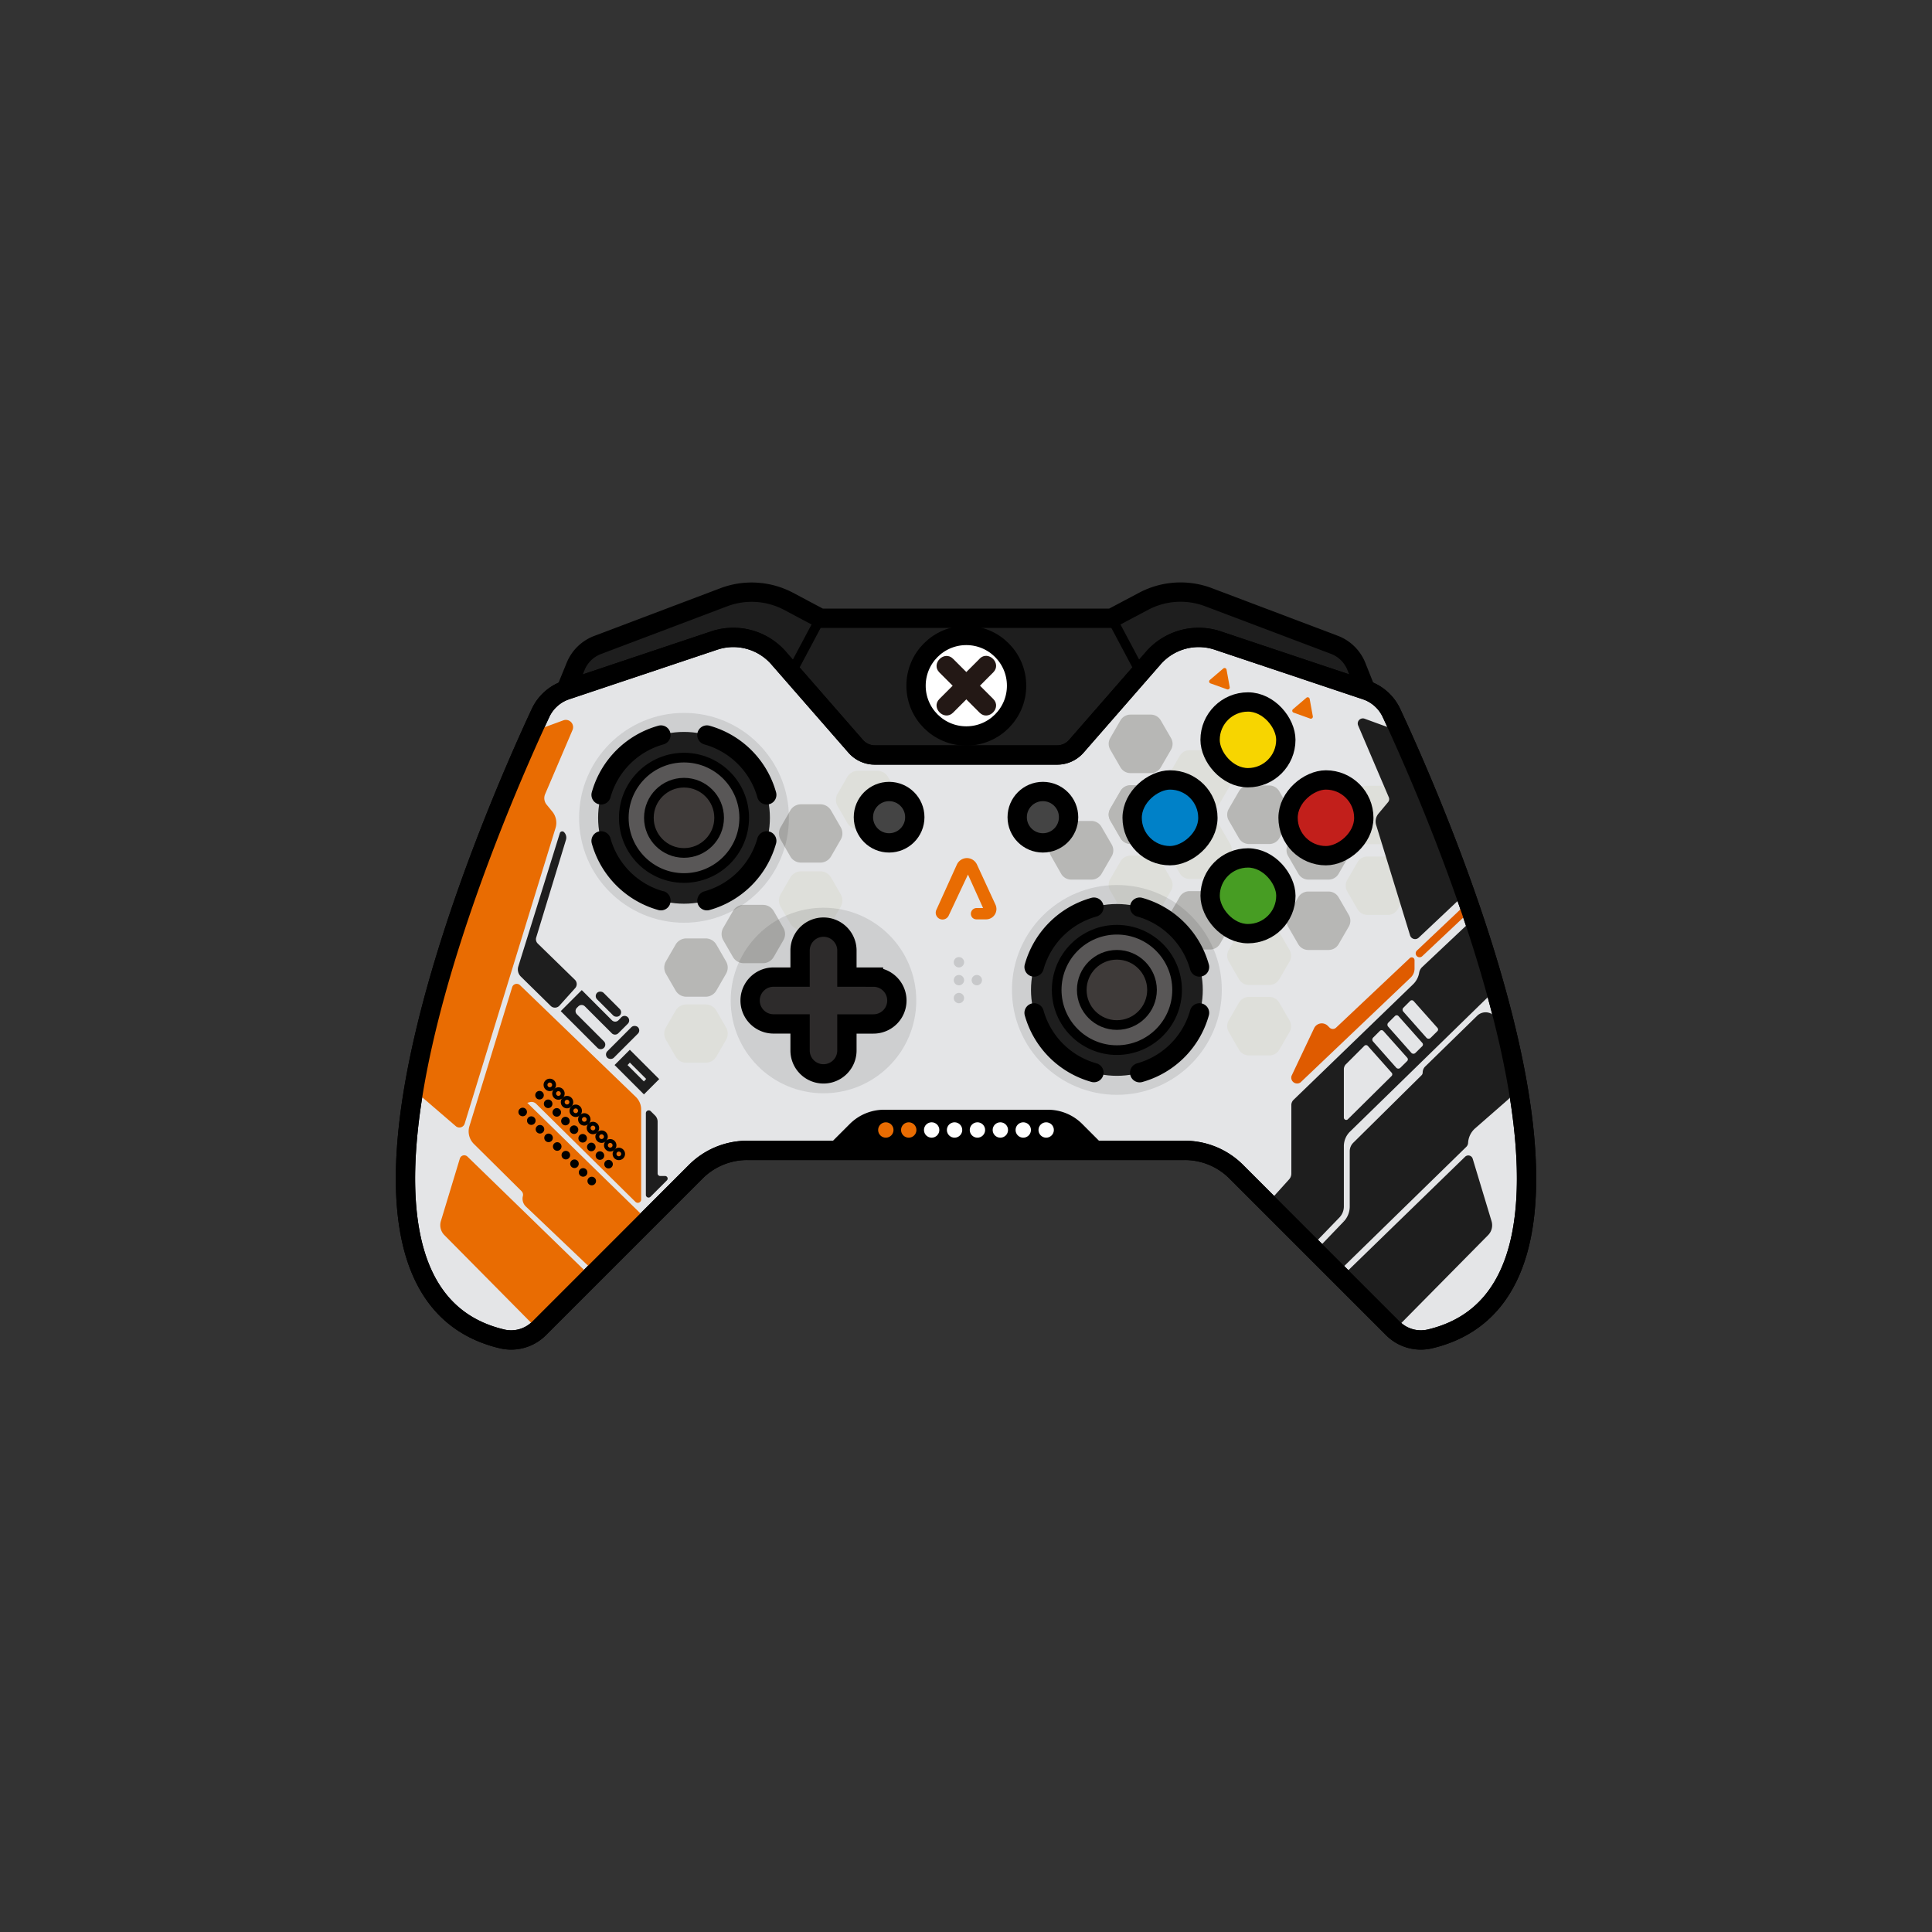 <?xml version="1.0" ?><svg viewBox="0 0 500 500" xmlns="http://www.w3.org/2000/svg"><rect x="0" y="0" width="500" height="500" fill="#333333" stroke="none"/><defs><style>.cls-1,.cls-7{fill:#1e1e1e;}.cls-1,.cls-10,.cls-11,.cls-12,.cls-13,.cls-14,.cls-17,.cls-2,.cls-20,.cls-21,.cls-5,.cls-8,.cls-9{stroke:#000;stroke-miterlimit:10;}.cls-1,.cls-10,.cls-11,.cls-12,.cls-13,.cls-17,.cls-2,.cls-20,.cls-5{stroke-width:5px;}.cls-2,.cls-23{fill:#e4e5e7;}.cls-3{fill:#b7b7b5;}.cls-4{fill:#dedfda;}.cls-5{fill:#444;}.cls-6{opacity:0.1;}.cls-8{fill:#595757;}.cls-14,.cls-8,.cls-9{stroke-width:2.5px;}.cls-9{fill:#3e3a39;}.cls-10{fill:#f7d500;}.cls-11{fill:#c21f1b;}.cls-12{fill:#479d23;}.cls-13{fill:#0081c8;}.cls-14,.cls-17,.cls-21{fill:none;}.cls-15{fill:#fff;}.cls-16{fill:#231815;}.cls-18{fill:#e96c02;}.cls-19{fill:#c7c8ca;}.cls-20{fill:#2d2b2b;}.cls-22{fill:#df5b00;}</style></defs><title/><g data-name="图层 1" id="图层_1"><path class="cls-1" d="M351,172.4a9.93,9.93,0,0,0-5.68-5.53l-32.55-12.31a20.42,20.42,0,0,0-16.71,1L287.68,160H212.32L204,155.58a20.42,20.42,0,0,0-16.71-1l-32.55,12.31A9.93,9.93,0,0,0,149,172.4l-2.53,6.19v34.35h207V178.6Z"/><path class="cls-2" d="M360.11,184.52a11.25,11.25,0,0,0-6.63-5.92l-38.33-12.83a15.56,15.56,0,0,0-16.66,4.52l-19.94,22.85a6.56,6.56,0,0,1-4.94,2.25H226.39a6.56,6.56,0,0,1-4.94-2.25L201.5,170.29a15.56,15.56,0,0,0-16.66-4.52L146.51,178.6a11.25,11.25,0,0,0-6.62,5.92c-11.67,25-66.2,148.77-9.9,162a10.22,10.22,0,0,0,9.54-2.75l40.54-40.54a18.82,18.82,0,0,1,13.31-5.51H306.62a18.82,18.82,0,0,1,13.31,5.51l40.54,40.54a10.22,10.22,0,0,0,9.54,2.75C426.32,333.28,371.79,209.55,360.11,184.52Z"/><path class="cls-3" d="M300.41,186.44l2.65,4.58a3,3,0,0,1,0,3l-2.65,4.58a3,3,0,0,1-2.57,1.48h-5.29a3,3,0,0,1-2.57-1.48L287.33,194a3,3,0,0,1,0-3l2.65-4.58a3,3,0,0,1,2.57-1.48h5.29A3,3,0,0,1,300.41,186.44Z"/><path class="cls-4" d="M315.74,195.62l2.65,4.58a3,3,0,0,1,0,3l-2.65,4.58a3,3,0,0,1-2.57,1.48h-5.29a3,3,0,0,1-2.57-1.48l-2.65-4.58a3,3,0,0,1,0-3l2.65-4.58a3,3,0,0,1,2.57-1.48h5.29A3,3,0,0,1,315.74,195.62Z"/><path class="cls-3" d="M300.41,204.79l2.65,4.58a3,3,0,0,1,0,3l-2.65,4.58a3,3,0,0,1-2.57,1.48h-5.29a3,3,0,0,1-2.57-1.48l-2.65-4.58a3,3,0,0,1,0-3l2.65-4.58a3,3,0,0,1,2.57-1.48h5.29A3,3,0,0,1,300.41,204.79Z"/><path class="cls-3" d="M285.07,214l2.65,4.58a3,3,0,0,1,0,3l-2.65,4.58a3,3,0,0,1-2.57,1.48h-5.29a3,3,0,0,1-2.57-1.48L272,221.52a3,3,0,0,1,0-3l2.65-4.58a3,3,0,0,1,2.57-1.48h5.29A3,3,0,0,1,285.07,214Z"/><path class="cls-4" d="M315.74,213.86l2.65,4.58a3,3,0,0,1,0,3L315.74,226a3,3,0,0,1-2.57,1.48h-5.29a3,3,0,0,1-2.57-1.48l-2.65-4.58a3,3,0,0,1,0-3l2.65-4.58a3,3,0,0,1,2.57-1.48h5.29A3,3,0,0,1,315.74,213.86Z"/><path class="cls-3" d="M331.08,204.79l2.65,4.58a3,3,0,0,1,0,3l-2.65,4.58a3,3,0,0,1-2.57,1.48h-5.29a3,3,0,0,1-2.57-1.48L318,212.34a3,3,0,0,1,0-3l2.65-4.58a3,3,0,0,1,2.57-1.48h5.29A3,3,0,0,1,331.08,204.79Z"/><path class="cls-4" d="M331.08,223l2.65,4.58a3,3,0,0,1,0,3l-2.65,4.58a3,3,0,0,1-2.57,1.48h-5.29a3,3,0,0,1-2.57-1.48L318,230.58a3,3,0,0,1,0-3l2.65-4.58a3,3,0,0,1,2.57-1.48h5.29A3,3,0,0,1,331.08,223Z"/><path class="cls-4" d="M331.08,241.27l2.65,4.58a3,3,0,0,1,0,3l-2.65,4.58a3,3,0,0,1-2.57,1.48h-5.29a3,3,0,0,1-2.57-1.48L318,248.82a3,3,0,0,1,0-3l2.65-4.58a3,3,0,0,1,2.57-1.48h5.29A3,3,0,0,1,331.08,241.27Z"/><path class="cls-4" d="M331.08,259.51l2.65,4.58a3,3,0,0,1,0,3l-2.65,4.58a3,3,0,0,1-2.57,1.48h-5.29a3,3,0,0,1-2.57-1.48L318,267.06a3,3,0,0,1,0-3l2.65-4.58a3,3,0,0,1,2.57-1.48h5.29A3,3,0,0,1,331.08,259.51Z"/><path class="cls-3" d="M346.42,214l2.65,4.58a3,3,0,0,1,0,3l-2.65,4.58a3,3,0,0,1-2.57,1.48h-5.29A3,3,0,0,1,336,226.1l-2.65-4.58a3,3,0,0,1,0-3L336,214a3,3,0,0,1,2.57-1.48h5.29A3,3,0,0,1,346.42,214Z"/><path class="cls-3" d="M346.42,232.21l2.65,4.58a3,3,0,0,1,0,3l-2.65,4.58a3,3,0,0,1-2.57,1.48h-5.29a3,3,0,0,1-2.57-1.48l-2.65-4.58a3,3,0,0,1,0-3l2.65-4.58a3,3,0,0,1,2.57-1.48h5.29A3,3,0,0,1,346.42,232.21Z"/><path class="cls-4" d="M361.75,223.14l2.65,4.58a3,3,0,0,1,0,3l-2.65,4.58a3,3,0,0,1-2.57,1.48h-5.29a3,3,0,0,1-2.57-1.48l-2.65-4.58a3,3,0,0,1,0-3l2.65-4.58a3,3,0,0,1,2.57-1.48h5.29A3,3,0,0,1,361.75,223.14Z"/><path class="cls-4" d="M361.75,204.9l2.65,4.58a3,3,0,0,1,0,3L361.75,217a3,3,0,0,1-2.57,1.48h-5.29a3,3,0,0,1-2.57-1.48l-2.65-4.58a3,3,0,0,1,0-3l2.65-4.58a3,3,0,0,1,2.57-1.48h5.29A3,3,0,0,1,361.75,204.9Z"/><path class="cls-3" d="M300.41,204.68l2.65,4.58a3,3,0,0,1,0,3l-2.65,4.58a3,3,0,0,1-2.57,1.48h-5.29a3,3,0,0,1-2.57-1.48l-2.65-4.58a3,3,0,0,1,0-3l2.65-4.58a3,3,0,0,1,2.57-1.48h5.29A3,3,0,0,1,300.41,204.68Z"/><path class="cls-4" d="M300.41,222.92l2.65,4.58a3,3,0,0,1,0,3l-2.65,4.58a3,3,0,0,1-2.57,1.48h-5.29a3,3,0,0,1-2.57-1.48l-2.65-4.58a3,3,0,0,1,0-3l2.65-4.58a3,3,0,0,1,2.57-1.48h5.29A3,3,0,0,1,300.41,222.92Z"/><path class="cls-3" d="M315.74,232.1l2.65,4.58a3,3,0,0,1,0,3l-2.65,4.58a3,3,0,0,1-2.57,1.48h-5.29a3,3,0,0,1-2.57-1.48l-2.65-4.58a3,3,0,0,1,0-3l2.65-4.58a3,3,0,0,1,2.57-1.48h5.29A3,3,0,0,1,315.74,232.1Z"/><circle class="cls-5" cx="269.9" cy="211.49" r="6.65"/><circle class="cls-6" cx="289.05" cy="256.19" r="27.15"/><circle class="cls-7" cx="289.05" cy="256.19" r="22.23"/><path d="M270.06,250.88a19.78,19.78,0,0,1,13.67-13.67,2.53,2.53,0,0,0,1.88-2.42h0a2.5,2.5,0,0,0-3.15-2.43,24.82,24.82,0,0,0-17.25,17.25,2.5,2.5,0,0,0,2.43,3.15h0A2.53,2.53,0,0,0,270.06,250.88Z"/><path d="M294.36,237.21A19.78,19.78,0,0,1,308,250.88a2.53,2.53,0,0,0,2.42,1.88h0a2.5,2.5,0,0,0,2.43-3.15,24.82,24.82,0,0,0-17.25-17.25,2.5,2.5,0,0,0-3.15,2.43h0A2.53,2.53,0,0,0,294.36,237.21Z"/><path d="M283.73,275.18a19.78,19.78,0,0,1-13.67-13.67,2.53,2.53,0,0,0-2.42-1.88h0a2.5,2.5,0,0,0-2.43,3.15A24.82,24.82,0,0,0,282.46,280a2.5,2.5,0,0,0,3.15-2.43h0A2.53,2.53,0,0,0,283.73,275.18Z"/><path d="M308,261.51a19.78,19.78,0,0,1-13.67,13.67,2.53,2.53,0,0,0-1.88,2.42h0a2.5,2.5,0,0,0,3.15,2.43,24.82,24.82,0,0,0,17.25-17.25,2.5,2.5,0,0,0-2.43-3.15h0A2.53,2.53,0,0,0,308,261.51Z"/><circle class="cls-8" cx="289.05" cy="256.19" r="15.58"/><circle class="cls-9" cx="289.05" cy="256.19" r="9.09"/><rect class="cls-10" height="19.6" rx="9.8" ry="9.8" width="19.6" x="313.17" y="181.67"/><rect class="cls-11" height="19.6" rx="9.8" ry="9.8" transform="translate(554.8 -131.5) rotate(90)" width="19.6" x="333.35" y="201.85"/><rect class="cls-12" height="19.6" rx="9.8" ry="9.8" transform="translate(645.95 463.66) rotate(180)" width="19.6" x="313.17" y="222.03"/><rect class="cls-13" height="19.6" rx="9.8" ry="9.8" transform="translate(91.15 514.45) rotate(-90)" width="19.6" x="293" y="201.85"/><line class="cls-14" x1="212.32" x2="204.81" y1="159.96" y2="174.08"/><line class="cls-14" x1="287.68" x2="295.19" y1="159.96" y2="174.08"/><circle class="cls-15" cx="250.08" cy="177.46" r="11.18"/><path class="cls-16" d="M253.52,170.49,243.11,180.9c-2.28,2.28,1.26,5.81,3.54,3.54L257.06,174c2.28-2.28-1.26-5.81-3.54-3.54Z"/><path class="cls-16" d="M257.06,180.9l-10.41-10.41c-2.28-2.28-5.81,1.26-3.54,3.54l10.41,10.41c2.28,2.28,5.81-1.26,3.54-3.54Z"/><circle class="cls-17" cx="250.08" cy="177.46" r="13.01"/><path d="M280.07,290.87a12.54,12.54,0,0,0-8.87-3.67H228.8a12.54,12.54,0,0,0-8.87,3.67l-6.82,6.82h73.76Z"/><path class="cls-18" d="M250.21,222.07h0a2.89,2.89,0,0,1,2.63,1.68l4.79,10.38a2.68,2.68,0,0,1-2.43,3.8h-2.5a1.49,1.49,0,0,1-1.07-.46h0A1.49,1.49,0,0,1,252.7,235h1.72l-3.91-8.67-5,10.64a1.76,1.76,0,0,1-1.59,1h0a1.76,1.76,0,0,1-1.6-2.48l5.29-11.68A2.89,2.89,0,0,1,250.21,222.07Z"/><circle class="cls-18" cx="229.25" cy="292.44" r="1.99"/><circle class="cls-18" cx="235.18" cy="292.44" r="1.99"/><circle class="cls-15" cx="241.11" cy="292.44" r="1.99"/><circle class="cls-15" cx="247.04" cy="292.44" r="1.99"/><circle class="cls-15" cx="252.96" cy="292.44" r="1.99"/><circle class="cls-15" cx="258.89" cy="292.44" r="1.99"/><circle class="cls-15" cx="264.82" cy="292.44" r="1.99"/><circle class="cls-15" cx="270.75" cy="292.44" r="1.99"/><circle class="cls-19" cx="248.17" cy="249.03" r="1.34"/><circle class="cls-19" cx="252.8" cy="253.66" r="1.34"/><circle class="cls-19" cx="248.17" cy="253.66" r="1.34"/><circle class="cls-19" cx="248.17" cy="258.3" r="1.34"/><path class="cls-3" d="M185.4,244.47l2.5,4.33a3.21,3.21,0,0,1,0,3.21l-2.5,4.33a3.21,3.21,0,0,1-2.78,1.61h-5a3.21,3.21,0,0,1-2.78-1.61l-2.5-4.33a3.21,3.21,0,0,1,0-3.21l2.5-4.33a3.21,3.21,0,0,1,2.78-1.61h5A3.21,3.21,0,0,1,185.4,244.47Z"/><path class="cls-3" d="M200.24,235.79l2.5,4.33a3.21,3.21,0,0,1,0,3.21l-2.5,4.33a3.21,3.21,0,0,1-2.78,1.61h-5a3.21,3.21,0,0,1-2.78-1.61l-2.5-4.33a3.21,3.21,0,0,1,0-3.21l2.5-4.33a3.21,3.21,0,0,1,2.78-1.61h5A3.21,3.21,0,0,1,200.24,235.79Z"/><path class="cls-4" d="M215.08,227.11l2.5,4.33a3.21,3.21,0,0,1,0,3.21l-2.5,4.33a3.21,3.21,0,0,1-2.78,1.61h-5a3.21,3.21,0,0,1-2.78-1.61l-2.5-4.33a3.21,3.21,0,0,1,0-3.21l2.5-4.33a3.21,3.21,0,0,1,2.78-1.61h5A3.21,3.21,0,0,1,215.08,227.11Z"/><path class="cls-3" d="M215.08,209.76l2.5,4.33a3.21,3.21,0,0,1,0,3.21l-2.5,4.33a3.21,3.21,0,0,1-2.78,1.61h-5a3.21,3.21,0,0,1-2.78-1.61l-2.5-4.33a3.21,3.21,0,0,1,0-3.21l2.5-4.33a3.21,3.21,0,0,1,2.78-1.61h5A3.21,3.21,0,0,1,215.08,209.76Z"/><path class="cls-4" d="M229.83,201.08l2.5,4.33a3.21,3.21,0,0,1,0,3.21l-2.5,4.33a3.21,3.21,0,0,1-2.78,1.61h-5a3.21,3.21,0,0,1-2.78-1.61l-2.5-4.33a3.21,3.21,0,0,1,0-3.21l2.5-4.33a3.21,3.21,0,0,1,2.78-1.61h5A3.21,3.21,0,0,1,229.83,201.08Z"/><path class="cls-4" d="M185.4,261.56l2.5,4.33a3.21,3.21,0,0,1,0,3.21l-2.5,4.33a3.21,3.21,0,0,1-2.78,1.61h-5a3.21,3.21,0,0,1-2.78-1.61l-2.5-4.33a3.21,3.21,0,0,1,0-3.21l2.5-4.33a3.21,3.21,0,0,1,2.78-1.61h5A3.21,3.21,0,0,1,185.4,261.56Z"/><circle class="cls-5" cx="230.1" cy="211.49" r="6.65"/><circle class="cls-6" cx="213.12" cy="258.93" r="24.01"/><path class="cls-20" d="M226.05,252.87h-6.87V246a6.06,6.06,0,0,0-12.12,0v6.87h-6.87a6.06,6.06,0,0,0,0,12.12h6.87v6.87a6.06,6.06,0,0,0,12.12,0V265h6.87a6.06,6.06,0,1,0,0-12.12Z"/><circle class="cls-6" cx="177.02" cy="211.65" r="27.15"/><circle class="cls-7" cx="177.02" cy="211.65" r="22.23"/><path d="M158,206.33a19.78,19.78,0,0,1,13.67-13.67,2.53,2.53,0,0,0,1.88-2.42h0a2.5,2.5,0,0,0-3.15-2.43,24.82,24.82,0,0,0-17.25,17.25,2.5,2.5,0,0,0,2.43,3.15h0A2.53,2.53,0,0,0,158,206.33Zm24.3-13.67A19.78,19.78,0,0,1,196,206.33a2.53,2.53,0,0,0,2.42,1.88h0a2.5,2.5,0,0,0,2.43-3.15,24.82,24.82,0,0,0-17.25-17.25,2.5,2.5,0,0,0-3.15,2.43h0A2.53,2.53,0,0,0,182.34,192.67Zm-10.63,38A19.78,19.78,0,0,1,158,217a2.53,2.53,0,0,0-2.42-1.88h0a2.5,2.5,0,0,0-2.43,3.15,24.82,24.82,0,0,0,17.25,17.25,2.5,2.5,0,0,0,3.15-2.43h0A2.53,2.53,0,0,0,171.71,230.63ZM196,217a19.78,19.78,0,0,1-13.67,13.67,2.53,2.53,0,0,0-1.88,2.42h0a2.5,2.5,0,0,0,3.15,2.43,24.82,24.82,0,0,0,17.25-17.25,2.5,2.5,0,0,0-2.43-3.15h0A2.53,2.53,0,0,0,196,217Z"/><circle class="cls-8" cx="177.02" cy="211.65" r="15.58"/><circle class="cls-9" cx="177.02" cy="211.65" r="9.09"/><path class="cls-18" d="M313.08,176l3.51-3a.52.52,0,0,1,.84.3l.82,4.52a.52.52,0,0,1-.68.58l-4.32-1.55A.52.52,0,0,1,313.08,176Z"/><path class="cls-18" d="M334.59,183.57l3.51-3a.52.52,0,0,1,.84.3l.82,4.52a.52.52,0,0,1-.68.58l-4.32-1.55A.52.52,0,0,1,334.59,183.57Z"/><path class="cls-18" d="M137.64,189.42l8.16-3a1.88,1.88,0,0,1,2.37,2.5l-7.09,16.6a2.65,2.65,0,0,0,.39,2.73l1.46,1.78a4.58,4.58,0,0,1,.84,4.26l-23.51,76.5a1.43,1.43,0,0,1-2.3.66l-9.45-8.13,9.71-44.54Z"/><path class="cls-18" d="M121.48,291.47l11.07-36a1.23,1.23,0,0,1,2-.53l30,28.94a4.51,4.51,0,0,1,1.38,3.25l0,23.28a.87.87,0,0,1-1.49.62l-25.69-25.37a1.68,1.68,0,0,0-1.59-.43l-.7.18,30.7,30-12.31,14.69-18.75-17.85a2.79,2.79,0,0,1-.78-2.71h0a1.32,1.32,0,0,0-.35-1.27l-12.33-12.22A4.59,4.59,0,0,1,121.48,291.47Z"/><path class="cls-18" d="M121,299.35l31.39,30.51-12.85,14.58L115,319.64a3.65,3.65,0,0,1-.9-3.62L119,299.86A1.19,1.19,0,0,1,121,299.35Z"/><path class="cls-7" d="M379.18,299.35l-31.39,30.51,12.85,14.58,24.5-24.81A3.65,3.65,0,0,0,386,316l-4.88-16.16A1.19,1.19,0,0,0,379.18,299.35Z"/><circle cx="135.27" cy="287.78" r="1.11" transform="translate(-163.87 179.94) rotate(-45)"/><circle cx="137.51" cy="290.01" r="1.11" transform="translate(-164.8 182.18) rotate(-45)"/><circle cx="139.74" cy="292.25" r="1.11" transform="translate(-165.72 184.41) rotate(-45)"/><circle cx="141.97" cy="294.48" r="1.11" transform="translate(-166.65 186.64) rotate(-45)"/><circle cx="144.21" cy="296.71" r="1.11" transform="translate(-167.57 188.88) rotate(-45)"/><circle cx="146.44" cy="298.95" r="1.11" transform="translate(-168.5 191.11) rotate(-45)"/><circle cx="148.67" cy="301.18" r="1.11" transform="translate(-169.42 193.34) rotate(-45)"/><circle cx="150.91" cy="303.42" r="1.11" transform="translate(-170.35 195.58) rotate(-45)"/><circle cx="153.14" cy="305.65" r="1.11" transform="translate(-171.27 197.81) rotate(-45)"/><circle cx="139.63" cy="283.43" r="1.11" transform="translate(-159.52 181.75) rotate(-45)"/><circle cx="141.86" cy="285.66" r="1.11" transform="translate(-160.44 183.98) rotate(-45)"/><circle cx="144.1" cy="287.89" r="1.11" transform="translate(-161.37 186.21) rotate(-45)"/><circle cx="146.33" cy="290.13" r="1.11" transform="translate(-162.29 188.45) rotate(-45)"/><circle cx="148.56" cy="292.36" r="1.11" transform="translate(-163.22 190.68) rotate(-45)"/><circle cx="150.8" cy="294.59" r="1.11" transform="translate(-164.14 192.91) rotate(-45)"/><circle cx="153.03" cy="296.83" r="1.11" transform="translate(-165.07 195.15) rotate(-45)"/><circle cx="155.26" cy="299.06" r="1.11" transform="translate(-165.99 197.38) rotate(-45)"/><circle cx="157.5" cy="301.29" r="1.11" transform="translate(-166.92 199.61) rotate(-45)"/><circle class="cls-21" cx="142.29" cy="280.77" r="1.11" transform="translate(-156.86 182.85) rotate(-45)"/><circle class="cls-21" cx="144.52" cy="283" r="1.11" transform="translate(-157.78 185.08) rotate(-45)"/><circle class="cls-21" cx="146.75" cy="285.23" r="1.11" transform="translate(-158.71 187.31) rotate(-45)"/><circle class="cls-21" cx="148.99" cy="287.47" r="1.11" transform="translate(-159.63 189.55) rotate(-45)"/><circle class="cls-21" cx="151.22" cy="289.7" r="1.11" transform="translate(-160.56 191.78) rotate(-45)"/><circle class="cls-21" cx="153.45" cy="291.93" r="1.11" transform="translate(-161.48 194.01) rotate(-45)"/><circle class="cls-21" cx="155.69" cy="294.17" r="1.11" transform="translate(-162.41 196.25) rotate(-45)"/><circle class="cls-21" cx="157.92" cy="296.4" r="1.11" transform="translate(-163.33 198.48) rotate(-45)"/><circle class="cls-21" cx="160.15" cy="298.64" r="1.11" transform="translate(-164.26 200.71) rotate(-45)"/><path class="cls-7" d="M167.15,288.11v21.11a.7.7,0,0,0,1.2.5l4.25-4.25a.66.66,0,0,0-.46-1.12h-1.28a.67.67,0,0,1-.67-.67V290.29a2.26,2.26,0,0,0-.67-1.61l-1.11-1.1A.74.74,0,0,0,167.15,288.11Z"/><path class="cls-7" d="M138.78,242.59l7.69-25.24a2,2,0,0,0-.51-2h0a.64.64,0,0,0-1.07.26l-10.75,34.5a2.6,2.6,0,0,0,.66,2.63l7.72,7.59a1.57,1.57,0,0,0,2.26-.07l4.07-4.53a1.57,1.57,0,0,0-.07-2.17l-9.61-9.37A1.56,1.56,0,0,1,138.78,242.59Z"/><rect class="cls-7" height="8.3" rx="1.19" ry="1.19" transform="translate(-137.64 187.45) rotate(-45)" width="2.38" x="156.26" y="255.73"/><path class="cls-7" d="M163,271.68l-.38.38-1.3,1.3-.59.59-1.49,1.49-.19.19,7.6,7.6.19-.19,1.49-1.49.59-.59,1.3-1.3.38-.38Zm3.64,8.19-4.23-4.23L163,275l4.23,4.23Z"/><path class="cls-7" d="M160.05,264.05a1.19,1.19,0,0,1-1.68,0l-7.81-7.81-.84.84-.84.84L146.8,260l-1.25,1.25-.43.43,9.5,9.5a1.19,1.19,0,0,0,1.68,0h0a1.19,1.19,0,0,0,0-1.68l-7-7a1.19,1.19,0,0,1,0-1.68l.38-.38a1.19,1.19,0,0,1,1.68,0l6.13,6.13.84.84a1.19,1.19,0,0,0,1.68,0l.84-.84,1.63-1.63a1.19,1.19,0,0,0,0-1.68h0a1.19,1.19,0,0,0-1.68,0Z"/><rect class="cls-7" height="2.38" rx="1.19" ry="1.19" transform="translate(-143.57 192.96) rotate(-45)" width="11.19" x="155.54" y="268.59"/><path class="cls-7" d="M391.24,281.55l-3.73-17.12a3.11,3.11,0,0,0-5.21-1.56L368.85,276a2.19,2.19,0,0,0-.66,1.57h0a1,1,0,0,1-.3.71l-17.66,17.46a3.11,3.11,0,0,0-.92,2.22l0,14.28h0a5.63,5.63,0,0,1-1.45,3.78l-.56-.5.54.52L342.12,322a3.11,3.11,0,0,0-.15,4.16l1.19,1.42a3.11,3.11,0,0,0,4.56.23l31.75-31a1.58,1.58,0,0,0,.47-1,5.41,5.41,0,0,1,1.68-3.67l8.62-7.54A3.11,3.11,0,0,0,391.24,281.55Z"/><path class="cls-7" d="M362.53,189.42,353.16,186a1.32,1.32,0,0,0-1.67,1.76l7.93,18.57a1.22,1.22,0,0,1-.18,1.26l-2.51,3a3.15,3.15,0,0,0-.58,2.93l8.78,28.56a1.36,1.36,0,0,0,2.23.59l11.9-11.22Z"/><path class="cls-7" d="M381.93,238.8l-.46-1.16-13.4,12.62a2.61,2.61,0,0,0-.79,1.47,5.37,5.37,0,0,1-1.57,3l-30.94,29.91a1.87,1.87,0,0,0-.57,1.35l0,17.72a2.25,2.25,0,0,1-.58,1.51l-4,4.43,3.7,5.42-.35.35,3.18,3.79.49.71.06-.05,2.47,2.95,7.56-7.83a4.13,4.13,0,0,0,1.06-2.77l0-15.58a5.28,5.28,0,0,1,1.6-3.79h0l36.53-35.64Z"/><path class="cls-22" d="M378.77,234.58,366.7,246a1,1,0,0,0-.28,1h0a1,1,0,0,0,1.68.44l12.07-11.37a1,1,0,0,0,.25-1.12h0A1,1,0,0,0,378.77,234.58Z"/><path class="cls-17" d="M360.11,184.52a11.25,11.25,0,0,0-6.63-5.92l-38.33-12.83a15.56,15.56,0,0,0-16.66,4.52l-19.94,22.85a6.56,6.56,0,0,1-4.94,2.25H226.39a6.56,6.56,0,0,1-4.94-2.25L201.5,170.29a15.56,15.56,0,0,0-16.66-4.52L146.51,178.6a11.25,11.25,0,0,0-6.62,5.92c-11.67,25-66.2,148.77-9.9,162a10.22,10.22,0,0,0,9.54-2.75l40.54-40.54a18.82,18.82,0,0,1,13.31-5.51H306.62a18.82,18.82,0,0,1,13.31,5.51l40.54,40.54a10.22,10.22,0,0,0,9.54,2.75C426.32,333.28,371.79,209.55,360.11,184.52Z"/><path class="cls-22" d="M336.59,280.11,365.08,253a3.17,3.17,0,0,0,1-2.35l0-2.17a.73.73,0,0,0-1.23-.52l-19.08,18a1.2,1.2,0,0,1-1.66,0l-.51-.5a2.2,2.2,0,0,0-3.51.64l-5.83,12.31A1.51,1.51,0,0,0,336.59,280.11Z"/><path class="cls-23" d="M347.79,289.24V276.71a1.81,1.81,0,0,1,.53-1.28l4.76-4.76a.62.62,0,0,1,.9,0l6.17,6.94a.62.62,0,0,1,0,.85l-11.3,11.18A.61.61,0,0,1,347.79,289.24Z"/><path class="cls-23" d="M364.19,273.74,358,266.8a.62.62,0,0,0-.9,0l-1.75,1.75a.74.74,0,0,0,0,1l6,6.78a.74.74,0,0,0,1.07,0l1.78-1.76A.62.62,0,0,0,364.19,273.74Z"/><path class="cls-23" d="M368.08,269.89l-6.17-6.94a.62.62,0,0,0-.9,0l-1.75,1.75a.74.74,0,0,0,0,1l6,6.78a.74.74,0,0,0,1.07,0l1.78-1.76A.62.62,0,0,0,368.08,269.89Z"/><path class="cls-23" d="M372,266l-6.17-6.94a.62.62,0,0,0-.9,0l-1.75,1.75a.74.74,0,0,0,0,1l6,6.78a.74.74,0,0,0,1.07,0l1.78-1.76A.62.62,0,0,0,372,266Z"/></g></svg>